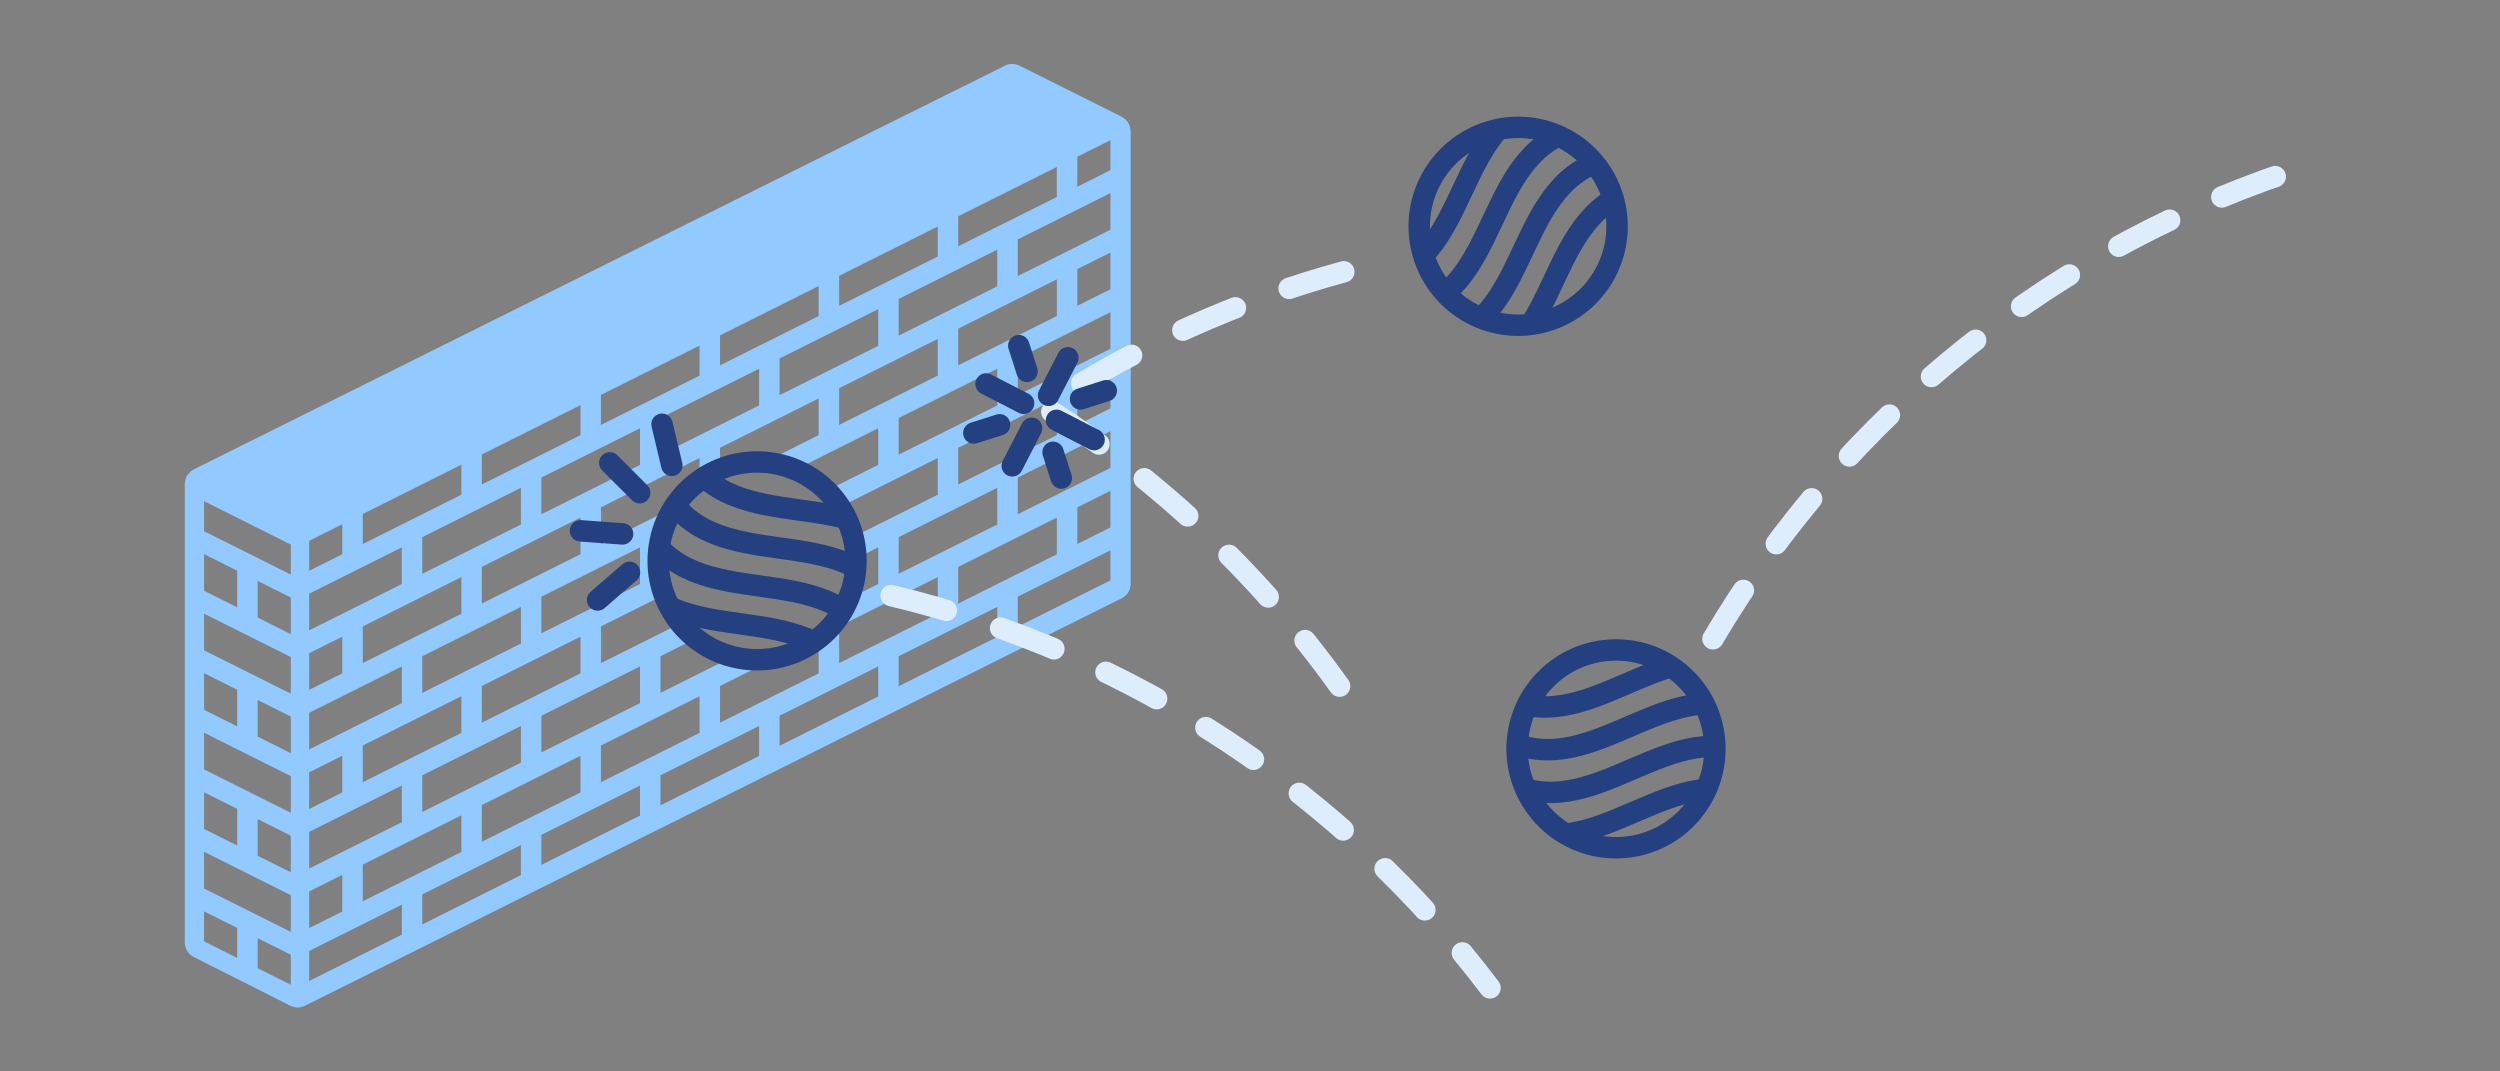 <?xml version="1.0" encoding="utf-8"?>
<!-- Generator: Adobe Illustrator 25.2.0, SVG Export Plug-In . SVG Version: 6.00 Build 0)  -->
<svg version="1.1" id="Capa_1" xmlns="http://www.w3.org/2000/svg" xmlns:xlink="http://www.w3.org/1999/xlink" x="0px" y="0px"
	 viewBox="0 0 350 150" style="enable-background:new 0 0 350 150;" xml:space="preserve">
<rect x="0" y="0" width="350" height="150" fill="#808080" stroke="none"/>
<style type="text/css">
	.st0{fill:#F3F7FA;}
	.st1{fill:#BCDEFD;}
	.st2{clip-path:url(#SVGID_2_);}
	.st3{fill:none;stroke:#BCDEFD;stroke-width:3;stroke-linecap:round;stroke-miterlimit:10;stroke-dasharray:23;}
	.st4{clip-path:url(#SVGID_4_);}
	.st5{fill:#A2C7FC;}
	.st6{fill:none;stroke:#1B304D;stroke-width:0.4;stroke-miterlimit:10;}
	.st7{opacity:0.5;clip-path:url(#SVGID_4_);}
	.st8{fill:none;stroke:#A2C7FC;stroke-width:0.5;stroke-miterlimit:10;}
	.st9{fill:none;stroke:#A2C7FC;stroke-miterlimit:10;}
	.st10{fill:#1B304D;}
	.st11{clip-path:url(#SVGID_4_);fill:none;stroke:#A2C7FC;stroke-miterlimit:10;}
	.st12{fill:#FFFFFF;}
	.st13{fill:#FFFFFF;stroke:#1B304D;stroke-miterlimit:10;}
	.st14{fill-rule:evenodd;clip-rule:evenodd;fill:#3C6BE8;}
	.st15{clip-path:url(#SVGID_6_);}
	.st16{clip-path:url(#SVGID_8_);}
	.st17{fill:none;stroke:#1B304C;stroke-width:0.4;stroke-miterlimit:10;}
	.st18{fill:#FFFFFF;stroke:#1B304C;stroke-width:1.3;stroke-miterlimit:10;}
	.st19{fill:#1B304C;}
	.st20{fill:none;stroke:#1B304C;stroke-width:1.3;stroke-miterlimit:10;}
	.st21{fill-rule:evenodd;clip-rule:evenodd;fill:#A2C7FC;}
	.st22{fill:#FFFFFF;stroke:#1B304C;stroke-width:0.75;stroke-miterlimit:10;}
	.st23{fill-rule:evenodd;clip-rule:evenodd;fill:#FFFFFF;}
	.st24{fill:none;stroke:#A2C7FC;stroke-linejoin:round;stroke-miterlimit:10;}
	.st25{fill:#FFFFFF;stroke:#1B304C;stroke-miterlimit:10;}
	.st26{opacity:0.5;clip-path:url(#SVGID_6_);}
	.st27{fill:#BCDEFD;stroke:#BCDEFD;stroke-width:1.2;stroke-miterlimit:10;}
	.st28{fill:none;stroke:#5379C4;stroke-width:4;stroke-miterlimit:10;}
	.st29{clip-path:url(#SVGID_10_);}
	.st30{clip-path:url(#SVGID_12_);}
	.st31{clip-path:url(#SVGID_14_);}
	.st32{fill:none;stroke:#BCDEFD;stroke-width:4;stroke-linecap:round;stroke-miterlimit:10;stroke-dasharray:5.293;}
	.st33{fill:none;stroke:#5379C4;stroke-width:4;stroke-linecap:round;stroke-linejoin:round;stroke-miterlimit:10;}
	.st34{fill:#F2F2F2;}
	.st35{fill:#002C4D;}
	.st36{fill:#003E83;}
	.st37{fill:#006BED;}
	.st38{fill:none;}
	.st39{fill:#EBEAE9;}
	.st40{fill:#FDC117;}
	.st41{fill:#BA3B00;}
	.st42{fill:#B0E6FF;}
	.st43{clip-path:url(#SVGID_16_);}
	.st44{clip-path:url(#SVGID_18_);}
	.st45{clip-path:url(#SVGID_20_);}
	.st46{clip-path:url(#SVGID_22_);}
	.st47{clip-path:url(#SVGID_24_);}
	.st48{opacity:0.5;clip-path:url(#SVGID_24_);}
	.st49{clip-path:url(#SVGID_24_);fill:none;stroke:#A2C7FC;stroke-miterlimit:10;}
	.st50{fill:#3C6BE8;}
	.st51{fill:#CDDFFB;}
	.st52{clip-path:url(#SVGID_26_);}
	.st53{clip-path:url(#SVGID_26_);fill:#FFFFFF;}
	.st54{fill:url(#SVGID_27_);}
	.st55{fill:url(#SVGID_28_);}
	.st56{fill:#5379C4;}
	.st57{fill:none;stroke:#91C2FC;stroke-width:6.819;stroke-miterlimit:10;}
	.st58{opacity:0.75;clip-path:url(#SVGID_30_);fill:url(#SVGID_31_);}
	.st59{opacity:0.75;clip-path:url(#SVGID_30_);fill:url(#SVGID_32_);}
	.st60{opacity:0.75;clip-path:url(#SVGID_30_);fill:url(#SVGID_33_);}
	.st61{opacity:0.75;clip-path:url(#SVGID_30_);fill:url(#SVGID_34_);}
	.st62{fill:url(#SVGID_35_);}
	.st63{fill:url(#SVGID_36_);}
	.st64{fill:none;stroke:#FFFFFF;stroke-width:6.77;stroke-miterlimit:10;}
	.st65{fill:none;stroke:#5379C4;stroke-width:3.817;stroke-miterlimit:10;}
	.st66{fill:#5379C4;stroke:#5379C4;stroke-width:3.442;stroke-miterlimit:10;}
	.st67{fill:#5379C4;stroke:#5379C4;stroke-width:3.377;stroke-miterlimit:10;}
	.st68{fill:url(#SVGID_37_);}
	.st69{opacity:0.6;fill:url(#SVGID_38_);}
	.st70{opacity:0.6;fill:url(#SVGID_39_);}
	.st71{fill:none;stroke:#5379C4;stroke-width:3.965;stroke-miterlimit:10;}
	.st72{fill:none;stroke:#FFFFFF;stroke-width:6.642;stroke-miterlimit:10;}
	.st73{fill:none;stroke:#5379C4;stroke-width:3.702;stroke-miterlimit:10;}
	.st74{fill:#5379C4;stroke:#5379C4;stroke-width:3.153;stroke-miterlimit:10;}
	.st75{clip-path:url(#SVGID_41_);}
	.st76{fill:none;stroke:#BCDEFD;stroke-width:8.232;stroke-miterlimit:10;}
	.st77{fill:none;stroke:#BCDEFD;stroke-width:13;stroke-miterlimit:10;}
	.st78{fill:none;stroke:#BCDEFD;stroke-width:7;stroke-miterlimit:10;}
	.st79{fill:none;stroke:url(#SVGID_42_);stroke-width:7;stroke-miterlimit:10;}
	.st80{fill:none;stroke:url(#SVGID_43_);stroke-width:7;stroke-miterlimit:10;}
	.st81{fill:#244080;}
	.st82{opacity:0.75;clip-path:url(#SVGID_45_);fill:url(#SVGID_46_);}
	.st83{opacity:0.75;clip-path:url(#SVGID_45_);fill:url(#SVGID_47_);}
	.st84{clip-path:url(#SVGID_45_);}
	.st85{fill:#E1EBFA;}
	.st86{fill:none;stroke:#E1EBFA;stroke-width:0.5;stroke-miterlimit:10;}
	.st87{fill:none;stroke:#E1EBFA;stroke-miterlimit:10;}
	.st88{clip-path:url(#SVGID_45_);fill:none;stroke:#A2C7FC;stroke-miterlimit:10;}
	.st89{fill:#FFFFFF;stroke:#1B304D;stroke-width:0.76;stroke-linecap:round;stroke-linejoin:round;stroke-miterlimit:10;}
	.st90{clip-path:url(#SVGID_49_);}
	.st91{clip-path:url(#SVGID_49_);fill:none;stroke:#A2C7FC;stroke-miterlimit:10;}
	.st92{opacity:0.75;fill:url(#SVGID_50_);}
	.st93{opacity:0.75;fill:url(#SVGID_51_);}
	.st94{opacity:0.75;fill:url(#SVGID_52_);}
	.st95{opacity:0.75;fill:url(#SVGID_53_);}
	.st96{opacity:0.75;fill:url(#SVGID_54_);}
	.st97{fill:url(#SVGID_55_);}
	.st98{fill:url(#SVGID_56_);}
	.st99{fill:url(#SVGID_57_);}
	.st100{opacity:0.75;fill:url(#SVGID_58_);}
	.st101{opacity:0.75;fill:url(#SVGID_59_);}
	.st102{opacity:0.75;fill:url(#SVGID_60_);}
	.st103{opacity:0.75;fill:url(#SVGID_61_);}
	.st104{opacity:0.75;fill:url(#SVGID_62_);}
	.st105{fill:url(#SVGID_63_);}
	.st106{fill:url(#SVGID_64_);}
	.st107{fill:url(#SVGID_65_);}
	.st108{opacity:0.75;clip-path:url(#SVGID_49_);fill:url(#SVGID_66_);}
	.st109{fill:none;stroke:#A2C7FC;stroke-width:3.912;stroke-linecap:round;stroke-miterlimit:10;}
	.st110{fill:#AEE0FF;}
	.st111{fill-rule:evenodd;clip-rule:evenodd;fill:#1B304D;}
	.st112{fill-rule:evenodd;clip-rule:evenodd;fill:#E1EBFA;}
	.st113{fill-rule:evenodd;clip-rule:evenodd;fill:#D4E8FF;}
	.st114{clip-path:url(#SVGID_68_);}
	.st115{fill:none;stroke:#E1EBFA;stroke-width:3;stroke-linecap:round;stroke-miterlimit:10;stroke-dasharray:23;}
	.st116{fill:none;stroke:#1B304C;stroke-width:3;stroke-linecap:round;stroke-linejoin:round;stroke-miterlimit:10;}
	.st117{fill:none;stroke:#A2C7FC;stroke-width:3;stroke-linecap:round;stroke-linejoin:round;stroke-miterlimit:10;}
	.st118{clip-path:url(#SVGID_70_);}
	.st119{fill:none;stroke:#E1EBFA;stroke-linecap:round;stroke-miterlimit:10;stroke-dasharray:23;}
	.st120{fill:none;stroke:#1B304D;stroke-width:3;stroke-linecap:round;stroke-linejoin:round;stroke-miterlimit:10;}
	.st121{clip-path:url(#SVGID_72_);}
	.st122{fill:none;stroke:#CDDFFB;stroke-width:3;stroke-linecap:round;stroke-linejoin:round;stroke-miterlimit:10;}
	.st123{clip-path:url(#SVGID_74_);}
	.st124{fill:#A2C7FC;stroke:#A2C7FC;stroke-width:1.2;stroke-miterlimit:10;}
	.st125{clip-path:url(#SVGID_76_);}
	.st126{fill:none;stroke:#244080;stroke-width:3;stroke-miterlimit:10;}
	.st127{clip-path:url(#SVGID_78_);}
	.st128{clip-path:url(#SVGID_80_);}
	.st129{fill:none;stroke:#CDDFFB;stroke-width:3;stroke-linecap:round;stroke-miterlimit:10;stroke-dasharray:8;}
	.st130{fill:none;stroke:#244080;stroke-width:3;stroke-linecap:round;stroke-linejoin:round;stroke-miterlimit:10;}
	.st131{fill:#F1F1F1;}
	.st132{clip-path:url(#SVGID_82_);}
	.st133{clip-path:url(#SVGID_84_);}
	.st134{fill:#DEEDFC;}
	.st135{opacity:0.75;fill:url(#SVGID_85_);}
	.st136{opacity:0.75;fill:url(#SVGID_86_);}
	.st137{opacity:0.75;fill:url(#SVGID_87_);}
	.st138{opacity:0.75;fill:url(#SVGID_88_);}
	.st139{opacity:0.75;fill:url(#SVGID_89_);}
	.st140{fill:url(#SVGID_90_);}
	.st141{fill:url(#SVGID_91_);}
	.st142{fill:url(#SVGID_92_);}
	.st143{opacity:0.75;fill:url(#SVGID_93_);}
	.st144{opacity:0.75;fill:url(#SVGID_94_);}
	.st145{opacity:0.75;fill:url(#SVGID_95_);}
	.st146{opacity:0.75;fill:url(#SVGID_96_);}
	.st147{opacity:0.75;fill:url(#SVGID_97_);}
	.st148{fill:url(#SVGID_98_);}
	.st149{fill:url(#SVGID_99_);}
	.st150{fill:url(#SVGID_100_);}
	.st151{opacity:0.75;clip-path:url(#SVGID_84_);fill:url(#SVGID_101_);}
	.st152{fill:#92C9FF;}
	.st153{fill:none;stroke:#002C4D;stroke-width:0.4;stroke-miterlimit:10;}
	.st154{fill:none;stroke:#DEEDFC;stroke-miterlimit:10;}
	.st155{fill-rule:evenodd;clip-rule:evenodd;fill:#92C9FF;}
	.st156{fill:#FFFFFF;stroke:#002C4D;stroke-width:0.76;stroke-linecap:round;stroke-linejoin:round;stroke-miterlimit:10;}
	.st157{opacity:0.75;clip-path:url(#SVGID_103_);fill:url(#SVGID_104_);}
	.st158{opacity:0.75;clip-path:url(#SVGID_103_);fill:url(#SVGID_105_);}
	.st159{clip-path:url(#SVGID_103_);}
	.st160{fill:none;stroke:#DEEDFC;stroke-width:0.5;stroke-miterlimit:10;}
	.st161{clip-path:url(#SVGID_103_);fill:none;stroke:#92C9FF;stroke-miterlimit:10;}
	.st162{fill:none;stroke:#92C9FF;stroke-width:3.912;stroke-linecap:round;stroke-miterlimit:10;}
	.st163{fill-rule:evenodd;clip-rule:evenodd;fill:#006BED;}
	.st164{clip-path:url(#SVGID_107_);}
	.st165{fill:none;stroke:#DEEDFC;stroke-linecap:round;stroke-miterlimit:10;stroke-dasharray:23;}
	.st166{fill:none;stroke:#92C9FF;stroke-width:3;stroke-linecap:round;stroke-linejoin:round;stroke-miterlimit:10;}
	.st167{fill:none;stroke:#92C9FF;stroke-miterlimit:10;}
	.st168{fill:none;stroke:#002C4D;stroke-width:3;stroke-linecap:round;stroke-linejoin:round;stroke-miterlimit:10;}
	.st169{clip-path:url(#SVGID_109_);}
	.st170{fill:#92C9FF;stroke:#92C9FF;stroke-width:1.2;stroke-miterlimit:10;}
	.st171{clip-path:url(#SVGID_111_);}
	.st172{clip-path:url(#SVGID_113_);}
	.st173{clip-path:url(#SVGID_115_);}
	.st174{fill:none;stroke:#DEEDFC;stroke-width:3;stroke-linecap:round;stroke-miterlimit:10;stroke-dasharray:8;}
	.st175{fill:#DA4B49;}
	.st176{fill:none;stroke:#92C9FF;stroke-width:1.531;stroke-miterlimit:10;}
	.st177{fill:#FDC02A;}
	.st178{fill:#202020;}
	.st179{clip-path:url(#SVGID_117_);}
	.st180{fill:#2A507D;}
	.st181{clip-path:url(#SVGID_119_);}
	.st182{fill:none;stroke:#92C9FF;stroke-width:13.953;stroke-linecap:round;stroke-miterlimit:10;}
	.st183{fill:none;stroke:#002C4D;stroke-width:4.272;stroke-linecap:round;stroke-miterlimit:10;}
	.st184{fill:none;stroke:#92C9FF;stroke-width:3.204;stroke-linecap:round;stroke-miterlimit:10;}
	.st185{fill:none;stroke:#002C4D;stroke-width:5.669;stroke-miterlimit:10;}
	.st186{fill:none;stroke:#002C4D;stroke-width:4.806;stroke-linecap:round;stroke-miterlimit:10;}
	.st187{clip-path:url(#SVGID_121_);}
	.st188{clip-path:url(#SVGID_123_);}
	.st189{clip-path:url(#SVGID_125_);}
	.st190{clip-path:url(#SVGID_127_);stroke:#FFFFFF;stroke-width:1.48;}
	.st191{clip-path:url(#SVGID_129_);stroke:#DA4B49;stroke-width:0.789;}
	.st192{stroke:#FFFFFF;stroke-width:1.973;}
	.st193{stroke:#DA4B49;stroke-width:1.184;}
	.st194{fill-rule:evenodd;clip-rule:evenodd;fill:#002C4D;}
	.st195{fill-rule:evenodd;clip-rule:evenodd;fill:#DEEDFC;}
	.st196{fill-rule:evenodd;clip-rule:evenodd;fill:#C7E1FD;}
</style>
<g>
	<path class="st170" d="M157.685,18.315c-0.002-0.047-0.013-0.092-0.02-0.138c-0.02-0.16-0.06-0.312-0.123-0.457
		c-0.012-0.028-0.01-0.06-0.023-0.088c-0.008-0.018-0.025-0.027-0.035-0.045c-0.093-0.172-0.21-0.327-0.357-0.457
		c-0.027-0.023-0.058-0.038-0.087-0.06c-0.085-0.065-0.168-0.135-0.267-0.183l-14.318-7.159c-0.469-0.235-1.022-0.235-1.492,0
		L27.39,66.252c-0.097,0.048-0.177,0.115-0.26,0.178c-0.032,0.023-0.065,0.04-0.095,0.065c-0.147,0.13-0.263,0.285-0.357,0.457
		c-0.01,0.017-0.027,0.027-0.035,0.045c-0.015,0.028-0.012,0.06-0.023,0.088c-0.063,0.145-0.103,0.297-0.123,0.457
		c-0.005,0.047-0.018,0.092-0.02,0.138c0,0.022-0.008,0.04-0.008,0.062v64.207c0,0.632,0.357,1.209,0.922,1.492l13.533,6.832
		c0.015,0.007,0.032,0.003,0.047,0.012c0.213,0.098,0.447,0.163,0.699,0.163c0.252,0,0.485-0.065,0.699-0.165
		c0.015-0.007,0.032-0.003,0.047-0.012l114.358-57.048c0.565-0.282,0.922-0.859,0.922-1.491V18.377
		C157.694,18.355,157.685,18.337,157.685,18.315z M42.681,122.567v-6.473l7.043-3.521l7.13-3.565v6.472l-7.876,3.938L42.681,122.567
		z M48.517,121.513v6.473l-5.836,2.918v-6.473L48.517,121.513z M49.724,79.227l7.129-3.565v6.472l-7.876,3.938l-6.296,3.148v-6.473
		L49.724,79.227z M42.681,80.884v-5.541l5.836-2.918v5.541L42.681,80.884z M58.521,91.501l7.876-3.938l7.13-3.565v6.473
		l-7.876,3.938l-7.13,3.565V91.501z M57.314,90.241l-7.129,3.565v-6.473l7.876-3.938l7.129-3.565v6.473L57.314,90.241z
		 M66.858,85.469v-6.473l7.876-3.938l7.129-3.565v6.473l-7.876,3.938L66.858,85.469z M73.987,65.231l-7.129,3.565v-5.541
		l15.006-7.503v5.541L73.987,65.231z M73.527,67.325v6.473l-7.876,3.938l-7.13,3.565v-6.473l7.876-3.938L73.527,67.325z
		 M65.19,69.629l-7.876,3.938l-7.129,3.565v-5.541l15.006-7.503V69.629z M48.517,88.167v6.473l-5.836,2.918v-6.473L48.517,88.167z
		 M49.724,95.9l7.13-3.565v6.473l-7.876,3.938l-6.296,3.148v-6.473L49.724,95.9z M48.517,104.84v6.473l-5.836,2.918v-6.472
		L48.517,104.84z M50.184,110.479v-6.473l7.876-3.938l7.129-3.565v6.473l-7.876,3.938L50.184,110.479z M58.521,108.175l7.876-3.938
		l7.13-3.565v6.473l-7.876,3.938l-7.13,3.565V108.175z M66.858,102.142V95.67l7.876-3.938l7.129-3.565v6.473l-7.876,3.938
		L66.858,102.142z M75.194,99.838l7.876-3.938l7.13-3.565v6.473l-7.876,3.938l-7.13,3.565V99.838z M82.324,86.073l-7.13,3.565
		v-6.473l7.876-3.938l7.13-3.565v6.472L82.324,86.073z M82.324,69.399l-7.13,3.565v-6.473l7.876-3.938l7.13-3.565v6.473
		L82.324,69.399z M83.531,60.459v-5.54l15.006-7.503v5.541l-7.876,3.938L83.531,60.459z M91.868,58.155l7.876-3.938l7.13-3.565
		v6.472l-7.877,3.938l-7.129,3.565V58.155z M100.204,52.122v-5.541l15.006-7.503v5.541l-7.876,3.938L100.204,52.122z
		 M108.541,49.818l7.876-3.938l7.129-3.565v6.473l-7.876,3.938l-7.129,3.565V49.818z M131.884,36.283l-7.876,3.938l-7.13,3.565
		v-5.541l15.006-7.503V36.283z M133.091,37.543l7.129-3.565v6.473l-7.876,3.938l-7.129,3.565v-6.473L133.091,37.543z
		 M116.878,53.987l7.876-3.938l7.13-3.565v6.473l-7.876,3.938l-7.13,3.565V53.987z M125.214,58.155l7.876-3.938l7.129-3.565v6.472
		l-7.876,3.938l-7.129,3.565V58.155z M133.091,70.89l7.129-3.565v6.473l-7.876,3.938l-7.129,3.565v-6.473L133.091,70.89z
		 M133.551,68.796v-6.473l7.876-3.938l7.13-3.565v6.473l-7.876,3.938L133.551,68.796z M140.68,48.558l-7.13,3.565V45.65l7.876-3.938
		l7.13-3.565v6.473L140.68,48.558z M140.68,31.884l-7.13,3.565v-5.541l15.006-7.503v5.541L140.68,31.884z M27.971,76.602
		l5.836,2.918v6.473l-5.836-2.918V76.602z M27.971,93.275l5.836,2.918v6.473l-5.836-2.918V93.275z M27.971,109.948l5.836,2.918
		v6.473l-5.836-2.918V109.948z M33.806,135.08l-5.836-2.918v-5.541l5.836,2.918V135.08z M41.309,138.832l-5.836-2.918v-5.541
		l5.836,2.918V138.832z M41.309,131.427l-6.296-3.148l-7.043-3.521v-6.473l6.296,3.148l7.043,3.521V131.427z M41.309,123.09
		l-5.836-2.918V113.7l5.836,2.918V123.09z M41.309,114.754l-6.296-3.148l-7.043-3.521v-6.473l6.296,3.148l7.043,3.521V114.754z
		 M41.309,106.417l-5.836-2.918v-6.473l5.836,2.918V106.417z M41.309,98.081l-6.296-3.148l-7.043-3.521v-6.473l6.296,3.148
		l7.043,3.521V98.081z M41.309,89.744l-5.836-2.918v-6.473l5.836,2.918V89.744z M41.309,81.407l-6.296-3.148l-7.043-3.521v-5.541
		l13.339,6.669V81.407z M56.854,131.222l-14.172,7.086v-5.541l7.043-3.521l7.13-3.565V131.222z M50.184,127.152v-6.473l7.876-3.938
		l7.129-3.565v6.473l-7.876,3.938L50.184,127.152z M73.527,122.885l-15.006,7.503v-5.541l7.876-3.938l7.13-3.565V122.885z
		 M66.858,118.816v-6.473l7.876-3.938l7.129-3.565v6.473l-7.876,3.938L66.858,118.816z M90.2,114.549l-15.006,7.503v-5.541
		l7.876-3.938l7.13-3.565V114.549z M83.531,110.479v-6.473l7.876-3.938l7.129-3.565v6.473l-7.876,3.938L83.531,110.479z
		 M106.874,106.212l-15.006,7.503v-5.541l7.876-3.938l7.13-3.565V106.212z M123.547,97.876l-15.006,7.503v-5.541l7.876-3.938
		l7.129-3.565V97.876z M116.878,93.806V88.49c-0.516,0.55-1.075,1.062-1.667,1.533v4.617l-7.876,3.938l-7.13,3.565V95.67
		l4.783-2.391c-0.954-0.073-1.875-0.238-2.757-0.486l-3.233,1.616l-7.129,3.565v-6.473l4.359-2.18
		c-0.415-0.402-0.808-0.828-1.174-1.277l-4.392,2.196l-7.129,3.565v-6.473l7.876-3.938l0.893-0.446
		c-0.172-0.538-0.314-1.089-0.43-1.649l-0.003,0.001v-0.015c-0.168-0.822-0.278-1.663-0.316-2.521
		c-0.051-1.148,0.064-2.27,0.316-3.351v-0.586l0.177-0.088c0.234-0.804,0.544-1.582,0.923-2.326l-2.307,1.153l-7.129,3.565V70.66
		l7.876-3.938l7.129-3.565v3.28c0.537-0.332,1.095-0.631,1.667-0.895v-3.219l7.876-3.938l7.13-3.565v6.473l-6.349,3.175
		c0.821,0.159,1.613,0.386,2.371,0.678l5.185-2.593l7.129-3.565v6.473l-6.878,3.439c0.381,0.421,0.74,0.864,1.073,1.328l7.012-3.506
		l7.13-3.565v6.473l-7.876,3.938l-3.825,1.912c0.142,0.555,0.257,1.12,0.34,1.694l3.025-1.512v6.472l-3.797,1.899
		c-0.359,0.89-0.814,1.74-1.349,2.539l6.353-3.177l7.13-3.565v6.473l-7.876,3.938L116.878,93.806z M140.22,89.539l-15.006,7.503
		v-5.54l7.876-3.938l7.129-3.565V89.539z M133.551,85.469v-6.473l7.876-3.938l7.13-3.565v6.473l-7.876,3.938L133.551,85.469z
		 M156.06,81.619l-14.172,7.086v-5.541l7.876-3.938l6.296-3.148V81.619z M156.06,74.215l-5.836,2.918V70.66l5.836-2.918V74.215z
		 M156.06,65.878l-7.043,3.521l-7.129,3.565v-6.473l7.876-3.938l6.296-3.148V65.878z M156.06,57.541l-5.836,2.918v-6.472
		l5.836-2.918V57.541z M156.06,49.205l-7.043,3.521l-7.129,3.565v-6.473l7.876-3.938l6.296-3.148V49.205z M156.06,40.868
		l-5.836,2.918v-6.473l5.836-2.918V40.868z M156.06,32.531l-7.043,3.521l-7.129,3.565v-6.473l7.876-3.938l6.296-3.148V32.531z
		 M156.06,24.195l-5.836,2.918v-5.541l5.836-2.918V24.195z"/>
	<g>
		<g>
			<defs>
				
					<ellipse id="SVGID_110_" transform="matrix(0.661 -0.75 0.75 0.661 -1.987 205.279)" cx="226.319" cy="104.84" rx="13.85" ry="13.85"/>
			</defs>
			<clipPath id="SVGID_2_">
				<use xlink:href="#SVGID_110_"  style="overflow:visible;"/>
			</clipPath>
			<g class="st2">
				<path class="st126" d="M209.386,97.004c12.75,7.725,23.752-10.21,36.501-2.486"/>
				<path class="st126" d="M209.793,102.98c12.75,7.725,23.752-10.21,36.501-2.486"/>
				<path class="st126" d="M210.2,108.956c12.75,7.725,23.752-10.21,36.501-2.486"/>
				<path class="st126" d="M210.605,114.899c12.75,7.725,23.752-10.21,36.501-2.486"/>
			</g>
			<use xlink:href="#SVGID_110_"  style="overflow:visible;fill:none;stroke:#244080;stroke-miterlimit:10;"/>
		</g>
		
			<ellipse transform="matrix(0.661 -0.75 0.75 0.661 -1.987 205.279)" class="st126" cx="226.319" cy="104.84" rx="13.85" ry="13.85"/>
	</g>
	<g>
		<g>
			<defs>
				
					<ellipse id="SVGID_112_" transform="matrix(0.832 -0.554 0.554 0.832 -25.721 71.979)" cx="106.053" cy="78.481" rx="13.85" ry="13.85"/>
			</defs>
			<clipPath id="SVGID_4_">
				<use xlink:href="#SVGID_112_"  style="overflow:visible;"/>
			</clipPath>
			<g class="st4">
				<path class="st126" d="M95.642,62.998c6.892,13.218,25.603,3.593,32.495,16.811"/>
				<path class="st126" d="M92.89,68.317c6.892,13.218,25.603,3.593,32.495,16.811"/>
				<path class="st126" d="M90.137,73.637c6.892,13.218,25.603,3.593,32.495,16.811"/>
				<path class="st126" d="M87.4,78.929c6.892,13.218,25.603,3.593,32.495,16.811"/>
			</g>
			<use xlink:href="#SVGID_112_"  style="overflow:visible;fill:none;stroke:#244080;stroke-miterlimit:10;"/>
		</g>
		
			<ellipse transform="matrix(0.832 -0.554 0.554 0.832 -25.721 71.979)" class="st126" cx="106.053" cy="78.481" rx="13.85" ry="13.85"/>
	</g>
	<g>
		<g>
			<defs>
				
					<ellipse id="SVGID_114_" transform="matrix(0.473 -0.881 0.881 0.473 84.194 203.914)" cx="212.469" cy="31.612" rx="13.85" ry="13.85"/>
			</defs>
			<clipPath id="SVGID_6_">
				<use xlink:href="#SVGID_114_"  style="overflow:visible;"/>
			</clipPath>
			<g class="st15">
				<path class="st126" d="M230.339,26.245c-14.665,2.675-11.003,23.395-25.668,26.071"/>
				<path class="st126" d="M226.07,22.043c-14.665,2.675-11.003,23.395-25.668,26.071"/>
				<path class="st126" d="M221.802,17.841c-14.665,2.675-11.003,23.395-25.668,26.071"/>
				<path class="st126" d="M217.557,13.661c-14.665,2.675-11.003,23.395-25.668,26.071"/>
			</g>
			<use xlink:href="#SVGID_114_"  style="overflow:visible;fill:none;stroke:#244080;stroke-miterlimit:10;"/>
		</g>
		
			<ellipse transform="matrix(0.473 -0.881 0.881 0.473 84.194 203.914)" class="st126" cx="212.469" cy="31.612" rx="13.85" ry="13.85"/>
	</g>
	<path class="st174" d="M239.818,89.43c18.522-31.378,48.268-55.341,83.714-66.366"/>
	<path class="st174" d="M124.757,83.381c33.984,8.11,63.429,27.915,83.844,54.926"/>
	<path class="st174" d="M147.254,57.636c16.794,10.853,31.254,25.006,42.464,41.542"/>
	<path class="st174" d="M151.437,53.654c12.917-7.697,27.103-13.488,42.169-16.982"/>
	<g>
		<line class="st130" x1="94.056" y1="65.152" x2="92.685" y2="59.396"/>
		<line class="st130" x1="87.163" y1="74.744" x2="81.262" y2="74.313"/>
		<line class="st130" x1="89.555" y1="68.985" x2="85.371" y2="64.801"/>
		<line class="st130" x1="83.662" y1="83.998" x2="88.132" y2="80.122"/>
	</g>
	<g>
		<g>
			<line class="st130" x1="143.308" y1="56.465" x2="138.048" y2="53.756"/>
		</g>
		<g>
			<line class="st130" x1="153.175" y1="61.547" x2="147.915" y2="58.838"/>
		</g>
		<g>
			<line class="st130" x1="146.798" y1="55.348" x2="149.507" y2="50.088"/>
		</g>
		<g>
			<line class="st130" x1="141.716" y1="65.215" x2="144.425" y2="59.955"/>
		</g>
		<g>
			<line class="st130" x1="143.787" y1="51.998" x2="142.632" y2="48.392"/>
		</g>
		<g>
			<line class="st130" x1="148.581" y1="66.929" x2="147.427" y2="63.323"/>
		</g>
		<g>
			<line class="st130" x1="151.273" y1="55.854" x2="154.88" y2="54.7"/>
		</g>
		<g>
			<line class="st130" x1="136.334" y1="60.621" x2="139.94" y2="59.467"/>
		</g>
	</g>
</g>
</svg>
